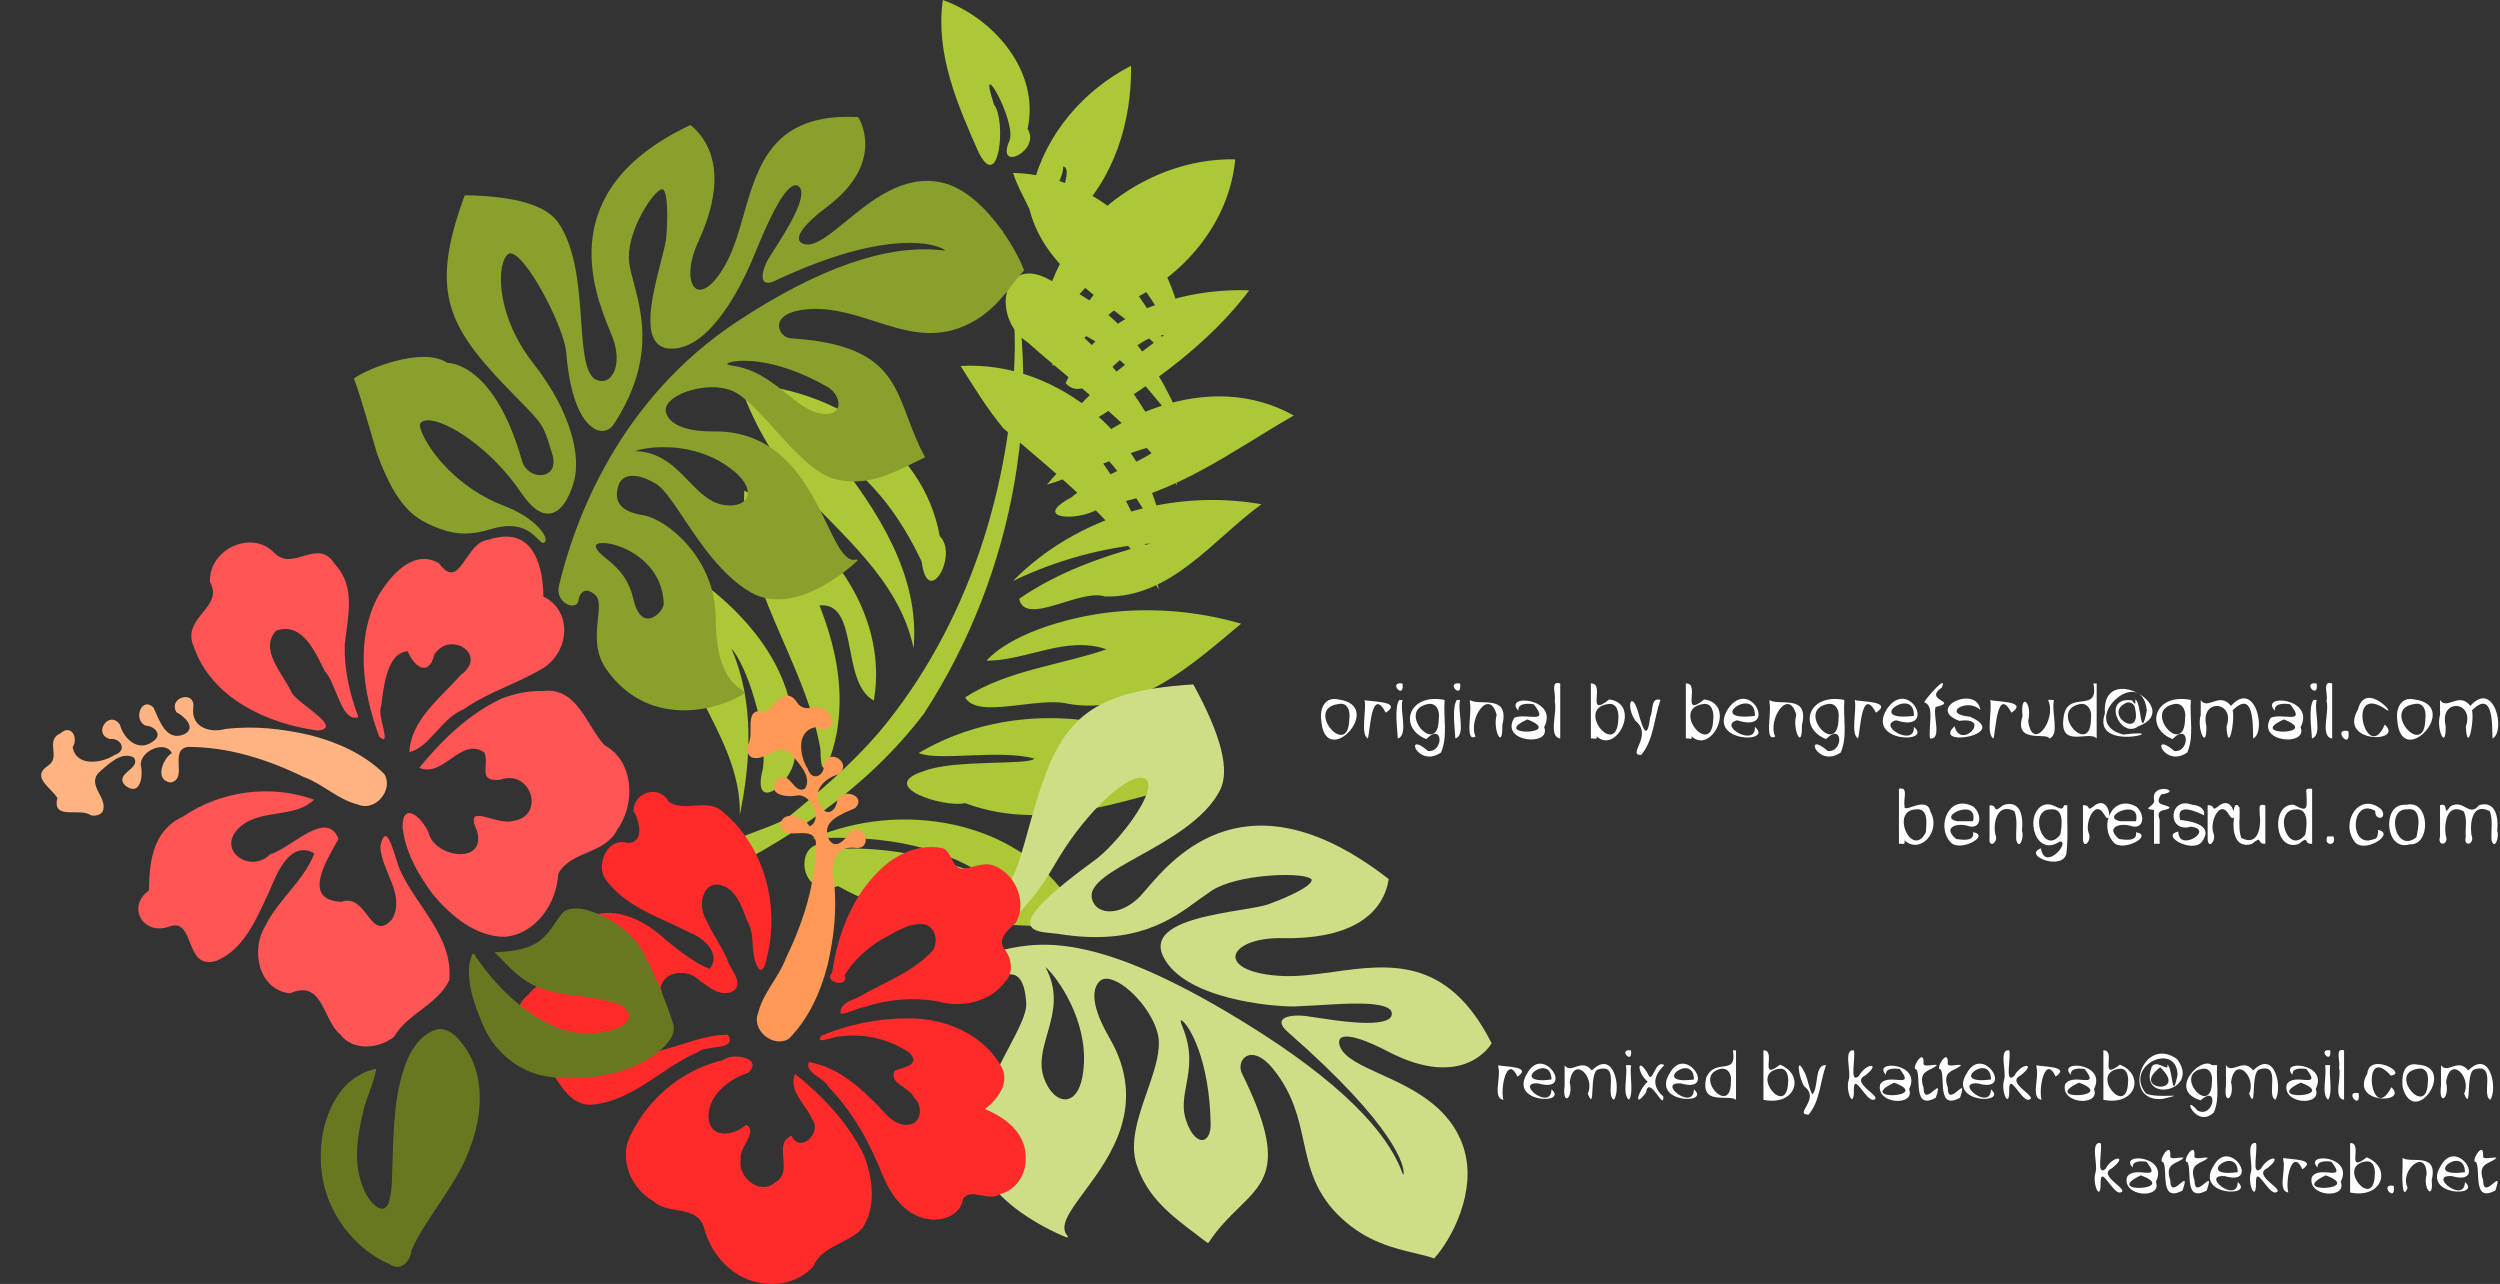 <?xml version="1.0"?><svg width="910.737" height="467.729" xmlns="http://www.w3.org/2000/svg">
 <rect width="100%" height="100%" fill="#333333" stroke="none"/>
 <title>flores</title>

 <g>
  <title>Layer 1</title>
  <g transform="matrix(1.402 0 0 1.402 -1635.77 -228.737)" id="g8092">
   <path fill="#ffffff" id="text4280" d="m1514.445,344.884c12.655,1.64 -3.58,18.974 -4.42,5.154c-0.326,-2.782 0.957,-5.903 4.42,-5.154zm0,1.215c-8.843,1.232 2.686,14.53 2.891,3.938c0.317,-1.941 -0.314,-4.548 -2.891,-3.938zm6.861,-1.068c1.101,0.52 10.167,0.162 5.53,3.31c-3.802,-7.049 -4.047,4.741 -4.677,6.704c-2.005,-1.161 -0.272,-7.325 -0.854,-10.014m9.867,-4.284c0.598,4.52 -4.002,-0.577 0,0zm0,4.284c-0.778,2.969 1.586,9.078 -1.224,10.014c-0.124,-2.619 -0.944,-8.024 0.37,-10.014l0.612,0l0.242,0zm10.936,0c-0.376,4.531 0.893,9.463 -0.943,13.659c-6.139,4.182 -9.823,-5.983 -3.352,-0.398c4.086,0.427 4.005,-7.586 -0.471,-3.101c-7.363,-2.898 -4.727,-12.078 4.766,-10.161m-4.368,1.068c-8.451,1.647 2.778,14.276 2.859,3.687c0.303,-1.837 -0.579,-4.145 -2.859,-3.687zm8.39,-5.353c0.598,4.52 -4.002,-0.577 0,0zm0,4.284c-0.778,2.969 1.585,9.078 -1.225,10.014c-0.124,-2.618 -0.944,-8.024 0.37,-10.014l0.612,0l0.242,0zm2.556,0c2.247,1.706 10.471,-1.786 8.411,6.56c0.183,6.79 -2.559,1.132 -1.466,-2.669c-1.913,-7.238 -7.539,1.171 -5.478,5.611c-2.879,1.583 -0.877,-6.246 -1.467,-8.673l0,-0.612l0,-0.217m12.591,2.807c-4.151,-4.508 10.649,-3.409 6.693,4.271c2.035,5.076 -11.74,3.983 -7.731,-2.469c3.264,-1.29 9.24,1.896 5.041,-3.486c-1.38,-0.224 -4.233,-0.41 -4.004,1.684m2.357,2.252c-10.112,4.466 10.127,3.989 0,0zm8.516,-9.344c0,4.766 0,9.532 0,14.298c-3.256,-0.498 -0.611,-6.898 -1.466,-9.797c0.516,-1.44 -1.299,-5.403 1.466,-4.501zm7.961,14.298c0,-4.766 0,-9.532 0,-14.298c3.95,-0.18 -1.552,9.198 4.786,4.138c8.469,1.235 1.788,14.509 -3.358,9.536c0.565,1.172 -0.956,0.43 -1.429,0.625m4.41,-8.945c-8.491,1.28 2.312,14.238 2.713,4.001c0.211,-1.758 -0.274,-4.458 -2.713,-4.001zm13.68,-1.068c-1.712,4.727 -1.732,10.485 -5.049,14.298c-3.763,0.035 3.25,-5.062 -1.468,-8.89c-2.665,-3.956 -0.922,-8.188 0.802,-1.935c1.174,4.316 2.31,7.136 3.023,0.989c0.873,-1.501 0.053,-5.312 2.692,-4.462m6.589,10.014c0,-4.766 0,-9.532 0,-14.298c3.95,-0.181 -1.552,9.198 4.787,4.138c8.469,1.235 1.788,14.509 -3.358,9.536c0.565,1.172 -0.956,0.43 -1.43,0.625m4.41,-8.945c-8.491,1.28 2.312,14.238 2.713,4.001c0.211,-1.758 -0.274,-4.458 -2.713,-4.001zm13.533,5.918c5.059,4.351 -12.445,4.107 -7.042,-4.588c5.753,-8.63 13.404,6.437 2.416,2.881c-5.172,1.349 4.957,7.131 4.625,1.707m0,-2.849c0.267,-8.032 -13.301,1.618 0,0m3.802,-4.138c2.247,1.706 10.47,-1.786 8.411,6.56c0.183,6.79 -2.559,1.132 -1.466,-2.669c-1.913,-7.238 -7.539,1.171 -5.478,5.611c-2.879,1.583 -0.877,-6.246 -1.466,-8.673l0,-0.612l0,-0.217m19.441,0c-0.376,4.531 0.893,9.463 -0.943,13.659c-6.139,4.182 -9.823,-5.983 -3.352,-0.398c4.086,0.427 4.005,-7.586 -0.471,-3.101c-7.362,-2.899 -4.727,-12.078 4.766,-10.161m-4.368,1.068c-8.451,1.647 2.778,14.276 2.86,3.687c0.303,-1.837 -0.58,-4.145 -2.86,-3.687zm7.07,-1.068c1.101,0.52 10.167,0.162 5.53,3.31c-3.8,-7.049 -4.047,4.741 -4.676,6.704c-2.006,-1.161 -0.272,-7.325 -0.854,-10.014m15.366,6.987c5.059,4.351 -12.445,4.107 -7.042,-4.588c5.753,-8.63 13.404,6.437 2.416,2.881c-5.172,1.35 4.957,7.13 4.625,1.707m0,-2.849c0.267,-8.032 -13.301,1.618 0,0m4.19,5.876c-0.489,-3.158 1.296,-8.589 -1.529,-9.411c0.588,-1.17 6.24,-7.612 4.578,-3.818c-4.955,3.466 4.716,3.569 -1.582,5.043c-0.804,2.182 1.723,8.519 -1.466,8.187zm13.073,-7.395c-3.317,-3.346 -10.421,1.003 -2.705,1.736c10.982,4.671 -10.099,8.105 -3.989,2.475c1.603,6.373 10,-2.633 1.242,-1.398c-8.91,-3.334 4.569,-9.493 5.452,-2.812m2.566,-2.619c1.101,0.52 10.167,0.162 5.531,3.31c-3.802,-7.049 -4.047,4.741 -4.677,6.704c-2.005,-1.161 -0.272,-7.325 -0.854,-10.014m16.571,0c-0.778,2.969 1.585,9.078 -1.225,10.014c-0.374,-1.704 -9.32,1.528 -6.945,-5.801c-0.668,-6.476 2.617,-3.59 1.466,1.298c1.178,8.174 7.451,-0.481 5.237,-5.282c-0.167,-0.609 1.165,-0.045 1.467,-0.229m11.093,-4.284c0,4.766 0,9.532 0,14.298c-1.889,-2.217 -9.595,2.673 -8.642,-5.154c0.753,-8.036 9.429,-0.868 7.787,-9.145l0.612,0l0.242,0m-4.41,5.353c-8.36,1.837 2.996,14.205 2.933,3.645c0.303,-1.842 -0.729,-4.058 -2.933,-3.645zm14.455,-1.205c1.635,0.691 1.286,11.489 2.996,2.839c-1.428,-12.582 -18.493,3.137 -6.098,6.284c14.463,-1.771 -8.495,5.096 -4.806,-5.498c-0.972,-14.03 20.803,-1.155 8.689,3.357c-4.732,3.518 -9.66,-7.862 -1.613,-6.735c1.081,1.79 0.795,0.351 0.832,-0.246m-2.032,0.754c-7.001,2.747 4.118,10.295 1.895,1.279c-0.179,-0.846 -1.08,-1.344 -1.895,-1.279zm16.466,-0.618c-0.376,4.531 0.893,9.463 -0.943,13.659c-6.139,4.182 -9.823,-5.983 -3.352,-0.398c4.086,0.427 4.005,-7.586 -0.471,-3.101c-7.362,-2.899 -4.727,-12.078 4.766,-10.161m-4.368,1.068c-8.451,1.647 2.778,14.276 2.86,3.687c0.303,-1.837 -0.579,-4.145 -2.86,-3.687zm6.924,-1.068c1.813,2.788 4.901,-2.282 7.867,1.54c6.239,-6.964 9.311,6.707 5.762,8.474c-0.123,-3.163 0.334,-12.95 -5.314,-7.338c0.614,3.118 -1.189,11.513 -1.621,4.276c2.413,-6.842 -6.997,-7.464 -5.227,-0.177c0.13,6.694 -2.556,0.646 -1.466,-2.885c0,-1.297 0,-2.594 0,-3.891m19.253,2.807c-4.151,-4.508 10.649,-3.409 6.693,4.271c2.035,5.076 -11.74,3.982 -7.73,-2.469c3.264,-1.29 9.24,1.896 5.041,-3.485c-1.379,-0.224 -4.235,-0.41 -4.004,1.684m2.357,2.252c-10.113,4.466 10.127,3.989 0,0zm8.516,-9.344c0.598,4.52 -4.002,-0.577 0,0zm0,4.284c-0.778,2.969 1.585,9.078 -1.225,10.014c-0.124,-2.619 -0.944,-8.024 0.37,-10.014l0.612,0l0.242,0zm4.022,-4.284c0,4.766 0,9.532 0,14.298c-3.256,-0.498 -0.611,-6.898 -1.466,-9.797c0.516,-1.44 -1.299,-5.403 1.466,-4.501zm4.211,12.371c0.792,5.431 -4.476,-0.909 0,0zm9.459,-1.686c5.209,4.728 -12.204,5.024 -6.956,-3.941c2.047,-8.109 11.231,3.148 6.644,-0.422c-9.94,-6.039 -4.225,14.961 0.312,4.363m7.647,-6.547c12.655,1.64 -3.58,18.974 -4.42,5.154c-0.326,-2.782 0.957,-5.903 4.42,-5.154zm0,1.215c-8.843,1.232 2.686,14.53 2.891,3.938c0.317,-1.941 -0.314,-4.548 -2.891,-3.938zm6.714,-1.068c1.813,2.788 4.901,-2.282 7.867,1.54c6.239,-6.964 9.311,6.707 5.762,8.474c-0.123,-3.163 0.334,-12.95 -5.314,-7.338c0.614,3.118 -1.189,11.513 -1.621,4.276c2.413,-6.842 -6.997,-7.464 -5.227,-0.177c0.13,6.694 -2.557,0.646 -1.467,-2.885c0,-1.297 0,-2.594 0,-3.891"/>
   <path fill="#ffffff" id="text4288" d="m1660.158,382.406c0,-4.766 0,-9.532 0,-14.298c2.608,-0.658 1.047,2.853 1.467,4.385c-0.545,2.467 5.779,-2.954 6.724,1.581c2.866,5.187 -2.711,11.186 -6.78,7.409c0.367,1.389 -0.448,0.81 -1.412,0.923m4.41,-8.945c-6.822,0.257 -1.016,13.005 2.582,5.96c0.14,-2.091 0.804,-6.393 -2.582,-5.96zm14.85,5.918c4.741,0.892 -3.57,5.334 -5.847,2.608c-3.854,-4.172 -0.363,-12.676 5.937,-9.241c2.439,2.128 2.042,6.307 -1.724,4.925c-2.866,-0.697 -6.303,0.584 -2.721,3.504c1.483,0.167 4.788,0.765 4.355,-1.796m0,-2.849c1.419,-6.285 -9.704,-1.103 -4.121,0c1.374,0 2.748,0 4.122,0m4.29,-4.138c2.496,-0.061 0.445,2.513 3.539,-0.05c4.774,-1.54 5.241,3.376 4.872,6.681c0.656,1.656 -0.697,5.208 -1.466,2.444c-0.192,-2.509 0.46,-5.209 -0.492,-7.555c-4.3,-2.236 -5.577,2.695 -4.986,5.917c1.079,2.244 -1.854,3.985 -1.466,1.012c0,-2.816 0,-5.632 0,-8.448m20.202,0c-0.121,4.163 0.264,8.371 -0.236,12.502c-1.019,4.713 -11.511,0.464 -6.625,-1.304c0.976,6.098 7.745,-1.681 4.947,-1.821c-6.252,4.35 -9.336,-6.427 -4.677,-9.246c3.004,-1.558 5.058,2.371 5.752,-0.131c0.28,0 0.56,0 0.84,0m-4.368,1.068c-5.909,0.022 -1.937,12.323 2.547,6.553c0.413,-2.246 1.15,-6.986 -2.547,-6.553zm8.429,-1.068c2.404,-0.168 0.509,2.136 3.291,-0.142c4.033,-2.33 4.318,6.02 2.302,2.666c-2.333,-4.358 -5.127,1.718 -4.127,4.619c0.961,1.93 -1.354,4.554 -1.466,1.617c0,-2.92 0,-5.841 0,-8.761m13.78,6.987c4.742,0.892 -3.569,5.334 -5.846,2.608c-3.854,-4.172 -0.363,-12.676 5.937,-9.241c2.439,2.128 2.042,6.307 -1.724,4.925c-2.865,-0.697 -6.303,0.584 -2.721,3.504c1.483,0.167 4.788,0.765 4.355,-1.796m0,-2.849c1.419,-6.285 -9.704,-1.103 -4.121,0c1.374,0 2.748,0 4.122,0m4.678,5.876c0,-2.933 0,-5.866 0,-8.799c-3.646,-0.328 0.599,-0.934 0,-2.703c-0.707,-4.682 7.932,-2.163 1.862,-1.33c-2.11,3.207 1.443,2.377 2.223,3.444c-0.869,1.035 -3.763,0.046 -2.619,3.094c0,2.098 0,4.196 0,6.293c-0.489,0 -0.978,0 -1.466,0zm13.014,-7.395c-1.544,-0.763 -7.469,-3.63 -6.219,1.173c3.076,0.388 8.933,1.392 5.612,5.74c-2.362,2.994 -10.996,-1.652 -6.086,-2.703c0,5.548 9.678,-0.547 3.213,-1.266c-6.354,1.756 -5.663,-8.118 0.434,-5.673c1.509,0.035 3.347,0.888 3.047,2.728m0.927,-2.619c2.404,-0.168 0.509,2.136 3.291,-0.142c4.033,-2.33 4.319,6.02 2.301,2.666c-2.332,-4.358 -5.127,1.718 -4.127,4.619c0.961,1.93 -1.354,4.554 -1.466,1.617c0,-2.92 0,-5.841 0,-8.761m14.985,0c0,3.338 0,6.676 0,10.014c-2.515,0.113 -0.412,-2.474 -3.518,0.054c-4.386,1.271 -5.057,-3.423 -4.652,-6.538c-0.357,-1.488 0.097,-5.172 1.466,-2.904c0.172,2.612 -0.415,5.377 0.45,7.858c4.511,2.339 5.225,-2.996 4.787,-6.189c0.114,-1.377 -0.615,-2.857 1.466,-2.295m12.163,-4.284c0,4.766 0,9.532 0,14.298c-2.497,0.136 -0.476,-2.452 -3.504,0.056c-6.435,2.183 -7.279,-10.587 -1.252,-10.216c4.059,2.343 3.302,0.467 3.289,-2.992c-0.325,-1.406 0.39,-1.166 1.466,-1.146m-4.41,5.353c-5.823,0.294 -1.888,12.2 2.627,6.578c0.445,-2.282 1.07,-6.967 -2.627,-6.578zm9.948,7.018c1.047,2.55 -2.626,2.627 -1.613,0.048c0.433,-0.104 1.1,-0.021 1.613,-0.048zm11.593,-1.686c4.901,0.983 -4.133,6.658 -6.305,2.744c-3.408,-4.953 1.485,-12.758 7.104,-8.133c1.866,2.529 -1.637,3.267 -1.542,0.445c-6.328,-3.661 -6.967,9.935 -0.464,7.38c1.255,-0.067 1.164,-1.569 1.207,-2.435m7.544,-6.547c5.946,-1.311 6.294,10.721 0.663,10.292c-6.173,1.945 -7.19,-9.64 -1.925,-10.232l0.601,-0.045l0.661,-0.015l0,0zm0,1.215c-5.586,-0.276 -3.067,11.615 2.42,7.249c0.534,-2.24 1.63,-7.985 -2.42,-7.249zm8.558,-1.068c2.514,-0.966 0.493,3.331 2.708,0.275c3.452,-2.024 4.882,3.012 7.451,-0.316c4.44,-1.298 5.092,3.498 4.695,6.64c0.648,1.655 -0.688,5.248 -1.467,2.475c-0.176,-2.504 0.428,-5.173 -0.471,-7.535c-4.509,-2.37 -5.187,2.944 -4.755,6.127c1.042,2.548 -2.196,3.383 -1.467,0.468c-0.209,-2.181 0.511,-4.619 -0.574,-6.582c-4.292,-2.246 -5.11,3.162 -4.653,6.218c1.053,2.566 -2.243,3.179 -1.466,0.364c0,-2.712 0,-5.423 0,-8.135"/>
  </g>
  <g id="g8074">
   <path fill="#abc837" d="m443.572,282.738c-29.823,7.019 -61.366,21.386 -91.971,9.835c-7.429,1.812 -32.623,-6.02 -15.159,-11.633c11.304,-4.45 38.36,-2.027 40.361,-4.602c-12.746,-3.471 -34.998,1.087 -42.13,-2.021c33.43,-19.802 78.848,-16.061 108.9,8.421zm8.566,-55.535c-17.744,14.751 -38.085,33.747 -63.166,29.152c-10.923,-2.672 -32.926,5.813 -37.39,-2.319c15.56,-9.928 34.376,-11.635 51.522,-17.485c-14.665,-5.163 -29.161,4.186 -43.762,4.134c9.758,-10.61 33.133,-17.043 50.316,-18.103c14.284,-0.957 28.732,0.636 42.48,4.622m7.398,-43.505c-17.673,12.821 -32.895,34.171 -56.952,33.598c-9.175,-3.02 -29.086,11.121 -31.317,0.846c14.375,-9.937 31.108,-15.718 47.875,-20.162c-17.382,1.378 -34.464,6.123 -50.16,13.695c23.138,-23.484 58.28,-33.721 90.554,-27.977m-94.22,-99.108c16.767,58.833 4.381,124.316 -28.64,175.234c-20.772,27.473 -50.201,46.99 -80.992,61.623c1.263,-15.861 19.786,-17.025 30.84,-23.289c11.761,-9.505 23.499,-19.591 33.518,-31.171c32.628,-38.86 48.752,-90.102 49.653,-140.428c-0.051,-14.409 -1.666,-28.826 -4.995,-42.85l0.358,0.149l0.259,0.732zm31.707,253.928c-30.793,-2.644 -63.901,0.258 -91.722,-15.737c-16.189,5.763 -16.495,-22.426 -0.078,-13.521c18.544,-1.025 36.975,3.382 54.143,10.117c-18.443,-12.608 -41.667,-15.074 -63.444,-13.93c31.549,-13.868 74.447,-7.205 94.035,23.116c2.472,3.234 4.802,6.574 7.066,9.956l0,0zm-127.534,-198.62c32.294,0.729 66.902,21.873 72.846,55.392c7.011,6.787 -4.408,26.803 -6.59,9.262c-7.253,-15.367 -17.538,-29.946 -32.144,-39.089c15.739,20.133 31.64,43.863 29.208,70.656c-5.287,-25.157 -26.683,-41.388 -42.89,-59.517c-8.746,-11.008 -15.881,-23.374 -20.429,-36.704m1.645,38.858c28.643,12.994 52.818,43.684 47.211,76.466c-12.295,-6.702 -5.154,-36.099 -19.822,-34.671c5.402,13.686 8.758,28.393 6.761,43.23c-0.618,7.132 -6.344,25.654 -6.381,9.388c-5.496,-32.589 -29.579,-60.312 -27.769,-94.413m-25.695,26.411c23.131,14.059 45.906,37.642 43.517,66.758c4.395,10.012 -16.068,27.361 -11.052,8.203c2.02,-14.278 -6.161,-38.366 -11.436,-43.76c8.294,19.023 7.131,40.586 3.048,60.485c0.752,-30.966 -30.182,-54.103 -24.599,-85.756l0.208,-2.969l0.317,-2.96m225.88,-53.81c-22.289,12.808 -43.803,29.294 -69.977,32.893c-5.734,5.939 -27.179,5.48 -10.96,-3.119c7.86,-7.091 32.903,-15.35 31.613,-19.086c-14.029,3.381 -26.843,10.31 -40.604,14.51c20.764,-25.226 59,-42.454 89.929,-25.197zm-16.236,-45.59c-19.077,25.213 -46.887,41.4 -73.451,57.542c9.831,-17.583 26.739,-29.336 42.421,-41.262c-13.451,-0.279 -26.909,27.373 -35.875,17.516c11.392,-24.923 41.321,-34.685 66.905,-33.796zm-5.099,-47.73c-2.174,23.322 -19.15,43.172 -40.185,52.354c-9.404,5.152 -21.406,21.43 -26.581,22.856c6.325,-17.595 19.76,-31.106 31.427,-45.242c-14.482,6.37 -20.503,23.377 -35.106,29.569c3.733,-33.971 36.899,-60.237 70.444,-59.537zm-37.951,-34.087c0.317,20.286 -6.216,41.614 -21.437,55.652c-0.226,10.057 -16.169,14.877 -8.176,1.066c2.471,-5.551 8.944,-19.425 4.856,-20.025c0.394,7.389 -14.406,23.876 -10.918,7.026c4.62,-18.942 18.501,-34.885 35.675,-43.719zm-68.581,-23.949c18.719,6.648 35.469,26.145 30.883,46.966c5.06,7.814 -11.966,16.28 -6.518,4.067c2.407,-7.374 -12.298,-32.624 -5.696,-12.945c4.53,5.97 1.897,32.435 -5.601,17.46c-7.742,-17.39 -15.808,-36.055 -13.068,-55.549zm6.48,133.31c36.099,-2.109 70.714,27.86 73.914,63.856c-7.298,-11.198 -19.108,-32.364 -26.901,-34.733c12.581,15.106 20.568,33.561 25.28,52.527c-13.839,-23.98 -36.161,-41.088 -56.682,-58.909c-5.891,-7.085 -10.704,-14.967 -15.61,-22.741zm82.281,25.52c-11.687,-14.114 -22.653,-30.207 -39.849,-38.077c17.123,14.787 30.543,34.277 36.559,56.208c-14.471,-20.99 -35.836,-35.508 -54.553,-52.259c-13.344,-8.467 -9.65,-32.986 8.424,-22.539c24.657,9.167 41.147,32.584 49.419,56.667zm-63.138,-95.845c32.319,0.725 61.289,29.629 61.739,62.017c-6.87,-6.235 -16.237,-27.655 -21.48,-25.124c4.151,6.522 18.43,24.212 12.551,26.436c-16.299,-15.8 -40.798,-26.202 -46.858,-50.069c-1.999,-4.412 -4.545,-8.599 -5.953,-13.261z" id="path3416-4"/>
   <g fill="#cdde87" id="g4206" transform="matrix(-1.25 0 0 -1.25 1297.34 1418.67)">
    <g fill="#cdde87" id="g4208">
     <g fill="#cdde87" id="g4214">
      <g fill="#cdde87" id="g4216">
       <path fill="#cdde87" d="m727.224,814.556c-2.292,0.166 -4.032,2.506 -4.773,6.421c-0.352,1.855 -0.509,3.689 -0.509,5.484c0,13.666 9.13,25.067 11.253,26.644c-0.003,-0.006 -0.015,-0.035 -0.015,-0.035c-1.785,-3.313 -2.416,-6.374 -2.416,-9.28c0,-3.581 0.959,-6.924 1.9,-10.207c0.849,-2.959 1.666,-5.807 1.666,-8.63c0,-1.364 -0.191,-2.722 -0.661,-4.085c-1.361,-3.955 -3.95,-6.492 -6.445,-6.312m-39.954,-11.851c-1.372,0.234 -2.266,2.077 -2.225,4.585l0,0.001c0.308,18.839 6.206,28.712 8.319,30.177c0.257,0.178 0.356,0.155 0.357,0.155c0.05,-0.048 0.14,-0.495 -0.402,-1.782c-3.02,-7.183 -2.037,-12.462 -1.17,-17.12c0.645,-3.462 1.254,-6.733 0.077,-10.263c-1.531,-4.609 -3.627,-5.979 -4.956,-5.753m2.745,132.632c-8.104,-14.861 -10.626,-24.894 -7.711,-30.674c4.277,-8.464 14.975,-14.418 23.57,-19.202c7.825,-4.356 14.583,-8.117 13.825,-12.169c-0.346,-1.847 -1.532,-3.158 -3.34,-3.692c-3.252,-0.96 -7.53,0.716 -10.896,4.268l-1.763,2.006c-8.101,9.469 -29.619,34.622 -70.437,2.956c-0.073,-0.056 -0.109,-0.148 -0.094,-0.239c1.929,-11.382 12.918,-17.442 30.945,-17.065c8.431,0.173 13.589,-2.585 13.705,-5.351c0.093,-2.219 -3.249,-5.029 -12.975,-5.645c-4.882,-0.309 -10.002,0.396 -15.422,1.143c-16.411,2.26 -33.381,4.597 -46.2,-20.654c-0.038,-0.073 -0.036,-0.161 0.004,-0.234c0.077,-0.139 7.951,-13.808 30.019,-2.358c10.053,5.217 13.019,4.716 13.892,3.954c0.752,-0.657 0.428,-1.858 0.254,-2.344c-1.187,-3.309 -6.092,-5.536 -11.772,-8.114c-8.974,-4.074 -20.144,-9.144 -24.199,-21.188c-4.364,-12.967 3.78,-27.453 8.408,-32.445c0.069,-0.075 0.176,-0.1 0.271,-0.064c1.513,0.571 3.34,1.001 5.456,1.499c5.874,1.382 13.919,3.275 21.292,10.115c7.784,7.219 9.404,14.633 11.119,22.482c1.476,6.756 3.002,13.742 8.724,20.898c4.405,5.502 7.326,4.287 8.117,3.784c1.514,-0.964 1.991,-3.154 1.086,-4.985c-12.699,-25.723 -7.253,-31.049 0.991,-39.11c2.781,-2.719 5.933,-5.802 8.756,-10.114c0.039,-0.057 0.1,-0.096 0.168,-0.108c0.068,-0.012 0.143,0.006 0.195,0.048l3.236,2.466c7.354,5.553 14.301,10.798 17.403,20.367c2.084,6.426 -0.529,13.94 -3.056,21.204c-1.816,5.218 -3.53,10.146 -3.455,14.427c0.117,6.58 7.28,15.495 12.844,17.908c1.314,0.569 3.133,1.02 4.338,-0.068c1.677,-1.513 3.549,-5.673 -2.76,-16.541c-11.375,-19.599 -0.175,-34.736 7.236,-44.754c4.386,-5.926 7.554,-10.209 4.939,-13.04c-0.079,-0.085 -0.088,-0.213 -0.024,-0.309c0.065,-0.096 0.187,-0.135 0.296,-0.094c0.262,0.099 26.181,10.069 26.325,27.067c0.085,10.11 -5.188,20.132 -9.426,28.184c-2.854,5.424 -5.319,10.108 -5.116,13.05c0.293,4.32 1.217,6.901 2.824,7.891c1.839,1.133 4.416,0.049 6.908,-1.001c1.651,-0.694 3.211,-1.351 4.606,-1.425c1.465,-0.08 2.645,1.195 2.872,3.101c0.265,2.236 -0.894,4.908 -4.066,5.491c0,0.001 -4.297,0.958 -4.297,0.958c-11.282,2.728 -26.734,6.464 -67.729,-17.843c-28.139,-16.685 -45.142,-32.216 -50.537,-46.161c-0.193,-0.5 -0.372,-0.954 -0.475,-1.057c-0.002,0.039 -0.052,0.122 -0.087,0.3c-0.001,0.009 -0.015,0.093 -0.015,0.259c0,1.765 1.478,12.794 33.787,41.067c1.21,1.058 1.819,1.975 1.819,2.735c0,0.184 -0.036,0.359 -0.107,0.524c-0.63,1.462 -3.97,1.682 -6.639,1.426l-3.152,-0.455c-5.94,-0.927 -18.301,-2.858 -21.511,-0.338c-0.452,0.354 -0.692,0.773 -0.736,1.281c-0.043,0.511 0.117,0.944 0.489,1.323c2.455,2.501 13.188,1.801 21.024,1.29l6.884,-0.353c6.551,-0.082 32.244,2.162 38.262,14.625c0.9,1.864 0.957,3.578 0.17,5.094c-2.642,5.092 -14.334,7.024 -22.871,8.435c-3.722,0.615 -6.936,1.146 -8.376,1.782c-4.962,1.782 -12.296,5.094 -12.229,6.938c0.007,0.205 0.264,0.384 0.477,0.498c3.491,1.855 21.129,1.095 28.463,-3.48c0,-0.001 4.176,-2.925 4.176,-2.925c7.713,-5.67 18.276,-13.436 40.638,-9.83l2.032,0.227c2.649,0.242 5.653,0.516 6.176,2.416c0.514,1.866 -0.863,5.844 -18.676,18.791c-5.817,4.23 -15.772,16.644 -15.703,21.891c0.012,0.866 0.288,1.472 0.844,1.854c0.573,0.393 1.378,0.475 2.392,0.243c5.311,-1.214 16.053,-11.255 24.147,-25.361c9.411,-16.402 21.241,-24.133 28.792,-24.519c0.983,-0.051 1.548,0.153 1.727,0.622c0.559,1.463 -3.448,4.846 -8.745,9.117l-3.078,2.544c-6.412,5.742 -8.064,11.729 -11.063,22.599l-0.201,0.725c-8.035,29.065 -13.869,39.426 -47.749,41.566c-0.096,0.006 -0.188,-0.044 -0.235,-0.13" id="path4224"/>
      </g>
     </g>
    </g>
   </g>
   <g fill="#89a02c" id="g3876" transform="matrix(1.25 0 0 -1.25 358.329 1146.1)">
    <g fill="#89a02c" id="g3878">
     <g fill="#89a02c" id="g3884">
      <g fill="#89a02c" id="g3886">
       <path fill="#89a02c" d="m-57.348,802.075c-4.313,3.455 -9.203,7.371 -16.02,8.255c-1.254,0.163 -1.367,0.454 -1.368,0.457l0,0.003c0,0.014 0.02,0.071 0.133,0.157c1.49,1.15 12.975,2.408 28.988,-6.769c2.469,-1.416 3.872,-4.152 3.127,-6.098c-0.629,-1.643 -2.63,-2.235 -5.489,-1.625c-3.213,0.688 -6.205,3.084 -9.371,5.62m-38.833,-15.623c4.255,0.353 15.102,0.349 23.908,-7.298c2.992,-2.6 4.194,-5.339 3.215,-7.329c-0.941,-1.91 -3.749,-2.699 -7.158,-2.01c-3.83,0.773 -6.679,3.713 -9.696,6.825c-4.083,4.212 -8.308,8.563 -15.608,8.765c0.672,0.304 2.45,0.807 5.339,1.047m-13.827,-32.33c-1.584,1.296 -2.835,2.321 -3.008,3.569c-0.033,0.228 0.048,0.404 0.255,0.553c1.108,0.803 4.918,0.381 8.824,-1.528c3.108,-1.519 10.375,-6.094 10.709,-15.741c0.046,-1.383 -2.026,-4.043 -4.231,-4.326c-2.095,-0.268 -3.723,1.696 -4.585,5.532c-1.491,6.642 -5.232,9.705 -7.964,11.941m-46.378,57.008l-0.006,0l0.006,0zm86.418,43.032c-1.384,-4.844 -2.692,-9.421 -4.715,-13.32c-3.842,-7.401 -7.207,-9.043 -8.919,-8.201c-2.346,1.154 -2.81,6.843 0.53,14.023c6.867,14.773 6.072,26.738 -2.239,33.689c-0.075,0.063 -0.179,0.076 -0.267,0.034c-40.021,-18.924 -27.924,-48.63 -23.369,-59.813l0.947,-2.406c1.904,-5.356 0.964,-9.527 -0.812,-11.286c-1.053,-1.041 -2.386,-1.306 -3.857,-0.766c-3.49,1.283 -4.009,8.664 -4.608,17.21c-0.658,9.379 -1.479,21.051 -6.627,28.585c-3.515,5.143 -12.392,7.784 -27.14,8.072c-0.106,0.002 -0.203,-0.064 -0.239,-0.164c-10.655,-29.095 -4.571,-38.814 15.532,-59.171c7.379,-7.47 7.461,-7.737 9.571,-14.572l0.44,-1.418c0.681,-2.188 0.479,-4.007 -0.567,-5.122c-0.932,-0.992 -2.502,-1.366 -4.1,-0.976c-2.01,0.49 -3.551,1.989 -4.123,4.01c-7.896,27.899 -20.637,28.56 -21.795,28.561c-7.157,4.88 -23.652,-1.86 -27.056,-4.474c-0.093,-0.073 -0.124,-0.201 -0.072,-0.308c1.122,-2.32 6.642,-21.541 6.697,-21.734c5.927,-16.151 11.328,-19.24 18.314,-21.842c4.873,-1.816 9.184,-1.843 14.883,-0.091c8.294,2.546 11.828,-1.033 13.727,-2.955c0.78,-0.79 1.344,-1.361 1.874,-0.909c0.19,0.162 0.393,0.481 0.288,1.084c-0.372,2.145 -4.445,6.655 -12.005,9.52c-13.747,5.217 -22.161,16.231 -24.235,21.947c-0.419,1.155 -0.439,1.796 -0.318,2.012c0.351,0.624 1.049,0.963 2.076,1.006c5.304,0.223 18.342,-7.772 27.523,-21.301c2.941,-4.331 5.77,-6.294 8.41,-5.833c4.32,0.755 6.385,7.578 6.915,9.651c1.763,6.895 -0.494,19.534 -12.114,34.33c-7.954,10.134 -10.198,21.599 -8.917,27.963c0.386,1.917 1.075,3.238 1.94,3.719c0.38,0.211 0.88,0.155 1.485,-0.169c5.037,-2.694 14.708,-21.739 15.256,-28.511c1.559,-19.323 7.627,-22.341 9.45,-22.806c1.715,-0.437 3.387,0.221 4.367,1.714c11.981,18.317 8.346,31.989 5.941,41.035c-0.639,2.404 -1.191,4.479 -1.406,6.331c-0.911,7.872 5.785,18.854 8.803,20.886c0.452,0.304 0.814,0.41 1.018,0.298c1.482,-0.813 1.434,-8.464 1.041,-13.409c-0.021,-1.51 -0.773,-4.427 -1.642,-7.804c-2.018,-7.838 -4.783,-18.573 -1.552,-23.074c0.914,-1.273 2.263,-1.984 4.009,-2.112c11.875,-0.872 21.355,19.186 23.978,25.355l0.996,2.385c2.718,6.551 7.776,18.745 11.398,19.786c0.481,0.138 0.908,0.067 1.308,-0.217c3.33,-2.37 -4.154,-13.948 -7.351,-18.892l-1.514,-2.407c-1.079,-1.917 -2.276,-5.205 -1.159,-6.405c0.578,-0.62 1.627,-0.576 3.121,0.128c33.746,15.911 47.264,10.198 48.694,9.494c0.625,-0.307 0.836,-0.518 0.92,-0.636c-0.241,-0.014 -0.734,0.036 -1.271,0.091c-15.857,1.667 -35.749,-5.29 -59.123,-20.675c-34.81,-22.913 -47.597,-58.119 -52.122,-77.065c-0.646,-2.687 0.804,-4.278 1.458,-4.837c1.032,-0.884 2.337,-1.226 3.245,-0.851c0.598,0.246 0.958,0.781 1.017,1.504c0.053,0.634 0.509,2.089 1.587,2.543c0.85,0.358 1.915,0.017 3.158,-1.013c1.497,-1.237 1.228,-3.822 0.889,-7.096c-0.448,-4.321 -1.005,-9.698 2.339,-14.503c4.602,-6.618 10.698,-10.574 18.12,-11.757c10.002,-1.594 19.259,2.44 22.175,4.643c0.064,0.048 0.104,0.12 0.104,0.199c-0.001,0.079 -0.035,0.15 -0.099,0.197l-0.706,0.517c-2.639,1.875 -7.552,5.367 -7.629,21.126c-0.081,17.077 -14.035,28.66 -21.181,29.824c-3.569,0.582 -5.823,1.681 -6.891,3.358c-0.823,1.293 -0.939,2.928 -0.356,4.999c0.394,1.402 1.191,2.345 2.367,2.802c2.095,0.813 5.37,0.039 8.766,-2.071c2.218,-1.377 4.87,-5.349 7.941,-9.949c4.972,-7.446 11.158,-16.713 19.467,-21.562c13.549,-7.91 30.938,8.909 31.112,9.08c0.081,0.079 0.099,0.203 0.043,0.301c-0.056,0.099 -0.171,0.148 -0.281,0.119c-3.174,-0.827 -5.413,3.819 -8.513,10.248c-5.238,10.866 -13.154,27.286 -32.854,27.094c-10.896,-0.107 -13.514,3.41 -14.105,5.516c-0.465,1.663 0.784,3.062 1.913,3.942c4.155,3.24 13.301,4.795 18.426,1.866c3.4,-1.943 7.28,-6.224 11.389,-10.757c5.912,-6.523 12.025,-13.269 17.912,-14.579c8.742,-1.947 15.447,1.351 22.544,4.84l3.121,1.515c0.06,0.03 0.108,0.084 0.13,0.15c0.02,0.065 0.014,0.136 -0.018,0.196c-2.145,3.926 -3.56,7.688 -4.928,11.326c-4.503,11.978 -8.06,21.439 -33.969,23.097c-1.868,0.12 -3.468,1.678 -3.568,3.474c-0.126,2.261 2.094,4.018 5.938,4.698c7.736,1.367 14.91,-0.932 21.847,-3.153c8.208,-2.63 15.961,-5.114 24.551,-2.055c8.125,2.893 12.566,8.679 15.808,12.902c1.166,1.519 2.173,2.831 3.174,3.813c0.071,0.069 0.094,0.173 0.06,0.265c-2.162,5.911 -11.905,22.941 -24.154,25.517c-11.057,2.323 -20.345,-5.297 -27.807,-11.421c-4.71,-3.864 -8.777,-7.201 -11.811,-6.629c-0.455,0.086 -1.539,0.39 -1.767,1.36c-0.311,1.329 0.859,4.072 8.197,9.599c17.111,12.887 9.431,25.48 9.095,26.009c-0.043,0.069 -0.117,0.112 -0.198,0.116c-24.737,1.278 -29.077,-13.909 -33.276,-28.597" id="path3894"/>
      </g>
     </g>
    </g>
   </g>
   <path fill="#ff5555" d="m123.878,376.775c-6.396,-5.367 -6.212,-20.184 -18.247,-14.902c-11.62,-1.339 -14.398,-15.965 -8.912,-24.642c4.693,-9.621 13.936,-16.288 17.824,-26.38c-9.149,-4.994 -13.784,7.712 -16.602,14.218c-4.448,9.374 -8.861,20.737 -19.128,24.948c-11.859,3.709 -7.56,-16.039 -17.162,-12.461c-9.686,3.379 -15.579,-7.279 -7.393,-13.2c0.17,-10.565 1.349,-21.829 12.465,-26.909c13.734,-9.376 32.028,-11.83 47.682,-6.132c-7.358,7.179 -20.234,2.945 -27.737,10.656c-7.696,8.136 4.777,16.425 11.758,9.221c7.483,-1.968 20.561,-16.731 24.885,-5.568c-3.756,6.963 -13.947,22.257 1.045,22.899c9.471,-3.374 10.522,15.494 18.531,6.277c4.961,-9.088 -3.966,-17.339 -4.331,-26.511c2.362,-10.832 5.442,5.206 7.356,9.026c5.984,13.102 19.301,24.098 17.751,39.774c-4.247,8.967 -15.14,12.055 -20.141,20.634c-5.577,4.395 -14.981,5.266 -19.643,-0.949zm-8.094,-110.632c-18.518,-2.497 -38.839,-11.841 -45.268,-30.745c-4.513,-10.497 11.229,-14.01 5.99,-23.387c-0.606,-11.696 14.925,-19.286 23.316,-10.715c7.01,7.369 15.882,-5.905 22.201,4.279c7.776,8.169 4.605,19.364 3.565,29.19c-0.278,9.052 1.803,18.028 4.985,26.455c-6.126,2.393 -8.114,-12.508 -12.238,-16.699c-3.412,-6.788 -8.178,-18.182 -17.745,-14.762c-6.43,6.921 2.779,15.992 5.777,22.762c2.461,4.091 18.947,12.609 9.418,13.621l0,0zm66.795,-11.599c-11.902,5.689 -21.627,15.021 -29.839,25.187c8.921,3.696 15.224,-11.521 23.733,-5.587c1.961,4.824 -2.806,10.901 5.887,9.867c11.127,-3.905 16.527,13.337 4.517,15.048c-6.272,1.809 -18.161,-7.345 -13.061,3.756c3.359,12.344 -15.473,9.676 -17.68,0.567c-1.998,-5.067 -9.334,-12.035 -9.51,-2.295c0.889,9.141 5.784,17.695 11.237,24.954c6.525,7.69 15.535,15.285 26.116,15.234c11.329,-1.065 18.831,-12.231 19.384,-22.927c4.483,-8.504 17.198,-7.078 21.565,-16.238c6.678,-9.184 6.09,-24.774 -4.699,-30.63c-6.812,-7.395 -9.901,-21.412 -22.727,-19.731c-5.105,-0.168 -10.17,1.001 -14.923,2.795zm-4.772,-57.902c-8.585,1.046 -10.142,19.214 -17.926,8.518c-9.297,-5.365 -17.647,4.512 -21.964,11.731c-8.615,15.887 -5.83,35.262 0.239,51.477c4.935,4.339 -1.032,-8.186 0.68,-10.858c0.843,-6.578 1.863,-19.643 9.703,-20.278c2.096,5.466 7.636,9.736 9.654,1.282c5.533,-9.038 19.943,-0.103 9.633,7.401c-7.265,8.236 -18.161,16.39 -18.686,28.03c6.906,-1.196 11.854,-12.544 19.764,-15.548c8.969,-6.345 19.736,-9.391 29.023,-15.045c9.744,-6.264 10.563,-20.991 0.024,-26.006c-0.078,-10.108 -3.079,-24.121 -16.619,-21.572l-1.793,0.339l-1.733,0.53l0,0z" id="path7488"/>
   <path fill="#ffb380" id="path7490" d="m33.088,297.016c-3.717,-2.96 -14.254,2.03 -12.175,-6.266c-2.135,-3.793 -9.836,-7.593 -3.397,-11.839c4.827,-3.111 -1.304,-9.181 4.52,-11.786c3.992,-3.497 6.582,1.763 4.431,5.059c1.297,7.266 10.616,5.888 15.278,2.849c4.701,-1.52 2.442,-6.287 -1.715,-5.807c-6.4,-1.806 -0.358,-10.814 3.633,-5.287c1.46,5.341 6.772,10.183 12.069,6.136c3.696,-2.416 0.571,-5.577 -2.677,-5.742c-4.737,-2.049 -1.504,-10.816 2.848,-6.594c2.142,4.58 4.589,12.664 11.296,9.712c4.567,-2.503 -0.286,-6.603 -2.919,-7.985c-3.219,-5.494 7.153,-8.396 6.12,-1.472c-0.757,7.027 6.104,9.115 11.736,7.572c10.294,-1.257 20.781,-0.082 30.847,2.248c9.881,2.533 19.69,6.876 26.989,14.131c3.532,5.664 -3.172,13.827 -9.434,11.177c-7.4,-1.773 -12.913,-7.56 -19.994,-10.117c-13.128,-6.392 -27.48,-10.956 -42.202,-10.91c-6.894,1.249 0.362,11.695 -6.202,12.977c-6.135,-0.909 -2.58,-9.072 0.468,-10.696c-2.369,-4.955 -11.774,-0.724 -11.295,4.41c0.879,3.974 -0.171,11.552 -5.688,7.399c-4.272,-4.504 5.912,-5.994 3.163,-10.174c-4.433,-2.616 -9.443,2.545 -12.682,5.307c-4.734,4.802 3.597,9.451 1.221,14.461c-1.008,1.272 -2.727,1.531 -4.239,1.237z"/>
   <path fill="#ff2a2a" id="path6656" d="m192.556,362.313c3.686,-5.841 12.468,-4.615 16.073,-10.544c-2.512,-6.452 -0.657,-15.862 6.688,-18.116c9.966,-3.566 20.311,2.23 27.445,8.937c4.922,3.895 9.852,7.983 15.718,10.387c4.513,-5.38 -2.288,-11.495 -7.254,-13.235c-10.806,-5.652 -23.695,-9.318 -30.941,-19.871c-3.186,-5.389 1.283,-14.941 8.18,-12.821c6.727,0.238 4.329,-8.353 2.32,-11.698c0.155,-7.141 9.673,-9.507 12.884,-3.207c6.036,3.915 14.294,-1.664 19.799,3.711c14.957,12.432 20.625,34.038 15.984,52.616c-0.516,3.082 -1.985,7.679 -3.993,2.66c-2.166,-4.95 -0.242,-10.868 -3.262,-15.563c-1.921,-5.24 -4.164,-12.298 -10.509,-13.323c-5.69,-0.516 -7.066,7.074 -5.176,11.26c2.275,5.488 5.833,10.365 8.313,15.781c0.912,3.669 6.236,8.496 2.55,11.611c-4.44,2.703 -9.095,-1.22 -12.614,-3.742c-3.869,-4.235 -12.949,-3.688 -14.126,2.684c1.9,5.104 0.464,10.801 -5.519,12.304c-7.694,2.658 -1.274,12.87 5.256,10.607c8.214,-1.949 16.181,-5.799 24.786,-5.811c3.674,5.866 -7.982,3.653 -10.992,6.353c-13.078,5.691 -23.451,17.646 -38.251,19.117c-7.033,0.755 -11.297,-6.047 -14.437,-11.266c-3.833,-5.1 -11.158,-7.63 -12.533,-14.439c-1.735,-4.897 -0.868,-11.227 3.609,-14.391zm110.633,-8.094c2.125,-15.273 8.491,-30.859 21.054,-40.446c5.507,-3.975 12.643,-6.289 19.402,-4.682c3.179,1.484 2.859,6.32 6.347,7.371c4.063,0.06 8.077,-2.736 12.162,-1.08c7.815,3.021 12.232,13.348 7.891,20.789c-2.506,2.287 -6.927,5.789 -4.162,9.574c2.795,3.314 3.459,8.797 0.196,12.043c-5.5,7.285 -15.771,9.449 -24.275,7.053c-8.934,-1.662 -18.21,-0.815 -26.832,1.969c-2.854,0.482 -6.539,2.63 -8.771,2.422c-0.367,-4.022 4.425,-4.766 7.132,-6.287c8.957,-5.229 19.281,-8.749 26.396,-16.627c2.327,-3.221 0.994,-9.172 -3.395,-9.665c-6.06,-0.406 -11.098,3.562 -16.205,6.192c-4.929,3.19 -9.33,7.315 -12.407,12.345c1.907,4.921 -8.374,2.695 -4.532,-0.97zm11.599,66.795c-5.684,-11.905 -15.025,-21.623 -25.187,-29.839c-2.424,6.394 3.906,11.128 6.202,16.434c3.917,4.855 -4.364,12.973 -7.442,6.094c-7.061,2.807 0.95,12.934 -5.767,16.882c-5.597,5.144 -13.906,-1.544 -12.767,-8.243c-0.758,-4.093 6.538,-10.345 1.97,-12.568c-3.947,3.604 -12.308,5.41 -13.596,-1.683c-0.976,-8.479 6.965,-14.959 14.34,-17.232c5.869,-5.445 -5.753,-7.613 -9.247,-4.615c-15.422,3.558 -28.707,15.138 -34.654,29.749c-2.388,8.242 2.011,17.552 9.431,21.602c5.125,4.979 15.377,1.311 18.238,9.165c1.704,6.739 5.489,12.627 11.162,16.69c8.507,6.045 21.805,6.024 28.882,-2.251c3.267,-7.572 12.84,-8.137 17.876,-13.834c5.067,-7.839 3.722,-18.073 0.56,-26.352zm57.902,-4.772c-2.358,-6.037 -8.138,-9.843 -13.895,-12.24c4.405,-3.293 9.007,-9.195 6.286,-14.901c-6.53,-12.366 -21.062,-18.389 -34.558,-18.114c-10.684,-0.001 -21.405,2.206 -31.254,6.298c-2.949,3.691 4.976,0.037 6.747,0.28c8.723,-1.218 17.892,0.957 25.171,5.829c4.623,4.552 -2.21,5.408 -5.235,6.669c-2.473,4.636 5.386,5.91 7.003,9.723c3.446,2.99 2.854,9.928 -2.495,9.989c-5.927,0.156 -8.907,-5.939 -12.944,-9.247c-6.272,-6.354 -13.864,-12.077 -22.862,-13.633c-1.49,4.199 5.659,5.629 7.233,9.159c9.05,9.252 15.226,20.837 19.954,32.779c3.022,7.017 8.29,14.252 16.445,15.269c5.104,0.933 11.726,-1.545 12.504,-7.237c2.84,-4.534 9.371,1.194 13.605,-1.897c5.742,-1.406 9.351,-7.028 9.276,-12.759c0.073,-2.027 -0.234,-4.077 -0.98,-5.967l-0,0z"/>
   <path fill="#ff9955" d="m272.314,271.523c2.96,-3.717 -2.03,-14.254 6.266,-12.175c3.793,-2.135 7.593,-9.837 11.839,-3.397c3.111,4.827 9.181,-1.304 11.786,4.52c3.497,3.992 -1.763,6.582 -5.059,4.431c-7.265,1.297 -5.888,10.617 -2.849,15.278c1.52,4.701 6.287,2.442 5.807,-1.715c1.806,-6.4 10.814,-0.358 5.287,3.633c-5.341,1.46 -10.183,6.772 -6.136,12.069c2.416,3.696 5.577,0.571 5.742,-2.677c2.049,-4.737 10.816,-1.504 6.594,2.848c-4.58,2.142 -12.664,4.589 -9.712,11.296c2.503,4.567 6.603,-0.286 7.985,-2.919c5.494,-3.219 8.396,7.153 1.472,6.12c-7.027,-0.757 -9.115,6.104 -7.572,11.736c1.257,10.294 0.082,20.781 -2.248,30.847c-2.533,9.882 -6.876,19.69 -14.131,26.989c-5.664,3.532 -13.827,-3.172 -11.177,-9.434c1.773,-7.4 7.56,-12.913 10.117,-19.994c6.392,-13.128 10.956,-27.48 10.91,-42.202c-1.249,-6.894 -11.695,0.362 -12.977,-6.202c0.909,-6.135 9.072,-2.58 10.696,0.468c4.955,-2.369 0.724,-11.774 -4.41,-11.295c-3.974,0.879 -11.552,-0.171 -7.399,-5.688c4.504,-4.272 5.994,5.912 10.174,3.163c2.616,-4.433 -2.546,-9.442 -5.307,-12.682c-4.802,-4.734 -9.451,3.597 -14.461,1.221c-1.272,-1.008 -1.531,-2.727 -1.237,-4.239z" id="path6658"/>
   <path fill="#677821" id="path6662" d="m200.489,392.331c-11.232,-1.252 -21.031,-9.487 -24.965,-19.972c-2.841,-6.676 -5.385,-13.948 -4.517,-21.299c0.571,-1.764 1.062,-5.664 2.527,-2.189c6.947,9.951 15.818,18.879 26.772,24.327c6.667,3.391 14.514,3.97 21.749,2.332c3.118,-0.82 8.779,-2.77 6.636,-6.992c-1.97,-3.205 -6.214,-3.438 -9.507,-4.451c-9.417,-1.94 -19.828,-1.342 -28.055,-7.082c-4.155,-2.794 -7.42,-6.637 -10.967,-10.119c6.496,-0.271 13.764,-0.911 18.469,-5.981c2.728,-2.652 4.237,-6.271 6.914,-8.966c4.726,-2.38 10.129,0.006 14.52,2.065c6.729,3.266 12.552,8.629 15.542,15.565c3.91,7.697 7.19,15.719 9.796,23.948c0.631,4.214 -2.972,7.493 -5.886,9.972c-9.397,7.205 -21.668,9.448 -33.266,9.293c-1.926,-0.058 -3.85,-0.207 -5.762,-0.452zm-61.413,66.855c-12.294,-6.732 -20.997,-19.805 -22.057,-33.836c-0.859,-10.243 1.479,-21.275 8.275,-29.224c3.107,-3.393 7.243,-5.918 11.784,-6.797c-0.904,5.723 -3.914,10.845 -4.966,16.543c-2.252,9.195 -3.453,19.458 0.818,28.263c1.241,2.98 6.224,9.41 8.614,4.244c1.629,-5.145 1.181,-10.681 1.481,-16.017c0.413,-12.619 0.688,-25.735 5.858,-37.477c2.239,-4.49 5.886,-9.041 11.044,-10.052c4.927,0.03 8.111,4.632 10.559,8.345c6.096,10.428 5.05,23.456 0.949,34.399c-4.716,13.952 -15.51,24.657 -21.567,37.913c-0.353,4.21 -4.077,7.929 -8.083,4.922c-0.918,-0.374 -1.816,-0.795 -2.708,-1.225z"/>
  </g>
  <path fill="#ffffff" id="text8057" d="m545.839,388.044c1.372,0.633 12.818,0.229 6.967,4.17c-3.754,-8.137 -6.354,4.141 -5.121,8.446c-4.047,-0.493 -0.809,-8.269 -1.848,-11.77l0,-0.736l0,-0.111m19.36,8.802c6.351,5.513 -15.662,5.153 -8.871,-5.78c5.987,-11.079 17.519,7.482 4.138,3.629c-9.087,-0.678 4.627,10.317 4.733,2.151m0,-3.59c-0.082,-10.262 -16.25,2.189 -0,0m4.791,-5.213c2.292,3.491 6.177,-2.874 9.911,1.94c8.039,-8.02 10.766,6.616 8.067,10.676c-3.482,-1.566 2.471,-13.547 -5.787,-11.062c-3.381,0.895 -0.844,16.081 -3.758,8.856c2.845,-6.262 -5.24,-14.081 -6.585,-4.224c1.425,6.022 -2.85,8.923 -1.848,1.281c0,-2.489 0,-4.978 0,-7.467m24.177,-5.398c0.735,5.662 -5.002,-0.725 0,0zm0,5.398c-0.541,3.91 1.052,9.953 -0.736,12.616c-2.577,-1.962 -0.385,-8.693 -1.112,-12.505c0.266,-0.307 1.351,-0.006 1.848,-0.111l0,-0zm12.115,0c-3.871,3.796 -4.673,7.594 -0.347,11.399c0.364,5.779 -5.153,-8.325 -6.325,-1.418c-4.746,6.43 -2.847,-0.936 0.641,-3.962c-4.094,-3.528 -3.878,-9.545 0.055,-2.894c1.747,4.454 2.548,-5.502 5.976,-3.123l0,0zm10.808,8.802c6.351,5.513 -15.662,5.153 -8.871,-5.78c5.987,-11.079 17.519,7.482 4.138,3.629c-9.087,-0.679 4.627,10.317 4.733,2.151m0,-3.59c-0.082,-10.262 -16.251,2.189 -0,0m15.335,-10.61c0,6.005 0,12.009 0,18.014c-2.841,-2.223 -13.272,2.471 -10.821,-8.132c3.321,-7.47 11.225,-0.128 9.708,-9.882l0.736,0l0.376,0m-5.556,6.744c-10.532,2.315 3.775,17.897 3.695,4.593c0.382,-2.32 -0.918,-5.112 -3.695,-4.593zm15.546,11.27c0,-6.005 0,-12.009 0,-18.014c4.946,-0.167 -1.919,11.477 6.031,5.213c9.236,3.739 5.87,15.227 -6.031,12.801m5.556,-11.27c-10.698,1.612 2.913,17.938 3.418,5.041c0.266,-2.215 -0.345,-5.616 -3.418,-5.041zm17.235,-1.346c-2.151,5.96 -2.19,13.203 -6.361,18.014c-5.601,-0.027 4.505,-5.68 -1.501,-10.239c-2.122,-3.115 -3.371,-12.158 0.112,-4.993c1.069,1.505 2.406,10.165 3.316,7.05c1.606,-2.809 0.45,-10.182 4.434,-9.832m10.148,-5.398c0.802,2.391 -1.856,12.53 1.817,9.361c2.539,-4.821 8.431,-5.015 2.301,-0.196c-5.706,2.675 6.938,7.953 3.015,8.849c-2.704,0.512 -7.048,-10.06 -7.133,-3.903c0.193,8.044 -3.219,0.859 -1.848,-3.453c0.967,-2.689 -2.092,-11.242 1.848,-10.658zm11.692,8.934c-5.302,-5.581 13.311,-4.439 8.433,5.166c2.48,6.36 -12.29,5.608 -10.541,-1.672c2.693,-4.65 13.141,2.187 7.153,-5.615c-1.738,-0.282 -5.335,-0.517 -5.044,2.121m2.969,2.837c-14.546,6.823 14.449,5.327 0,0zm15.572,-6.374c-2.072,2.264 -7.084,1.588 -4.856,8.151c0.07,8.032 7.709,-5.719 4.462,3.719c-8.538,4.679 -5.212,-7.549 -7.044,-10.34c-2.31,0.244 2.85,-8.23 2.583,-2.359c-0.333,1.926 3.696,0.291 4.856,0.828m8.816,0c-2.072,2.264 -7.084,1.588 -4.856,8.151c0.07,8.032 7.709,-5.719 4.462,3.719c-8.538,4.679 -5.212,-7.549 -7.044,-10.34c-2.31,0.244 2.85,-8.23 2.583,-2.359c-0.333,1.926 3.695,0.291 4.856,0.828m10.901,8.802c6.351,5.513 -15.662,5.153 -8.871,-5.78c5.987,-11.079 17.519,7.482 4.138,3.629c-9.087,-0.678 4.627,10.317 4.733,2.151m0,-3.59c-0.082,-10.262 -16.25,2.189 -0,0m6.638,-10.61c0.802,2.391 -1.856,12.53 1.817,9.361c2.539,-4.821 8.431,-5.015 2.301,-0.196c-5.706,2.675 6.938,7.953 3.015,8.849c-2.704,0.512 -7.048,-10.06 -7.133,-3.903c0.194,8.044 -3.219,0.859 -1.848,-3.453c0.967,-2.689 -2.092,-11.242 1.848,-10.658zm9.95,5.398c1.372,0.633 12.818,0.229 6.967,4.17c-3.754,-8.137 -6.354,4.141 -5.121,8.446c-4.047,-0.493 -0.809,-8.269 -1.848,-11.77l0,-0.736l0,-0.111m12.511,3.537c-5.302,-5.581 13.311,-4.439 8.433,5.166c2.48,6.36 -12.29,5.608 -10.541,-1.672c2.693,-4.65 13.141,2.188 7.152,-5.615c-1.737,-0.282 -5.335,-0.517 -5.044,2.121m2.969,2.837c-14.546,6.823 14.449,5.327 0,0zm8.882,6.242c0,-6.005 0,-12.009 0,-18.014c4.946,-0.167 -1.919,11.477 6.031,5.213c9.236,3.739 5.87,15.227 -6.031,12.801m5.556,-11.27c-10.698,1.612 2.914,17.938 3.418,5.041c0.266,-2.215 -0.345,-5.616 -3.418,-5.041zm17.697,-1.518c2.087,0.863 1.642,14.472 3.775,3.576c-0.516,-12.174 -19.747,-3.201 -11.521,6.902c4.132,2.069 16.886,-0.495 5.859,2.032c-15.055,1.085 -7.237,-23.601 5.477,-14.543c8.86,11.749 -14.153,16.31 -9.291,2.996c1.516,-3.402 6.672,2.239 5.701,-0.963m-2.56,0.95c-11.387,8.59 10.768,10.167 0,0zm20.746,-0.779c-0.475,5.709 1.127,11.922 -1.188,17.209c-6.611,6.377 -12.107,-7.824 -5.899,-0.624c6.061,2.891 7.777,-9.854 1.082,-3.784c-12.153,-3.56 0.101,-16.247 4.157,-12.801c0.616,0 1.232,0 1.848,0m-5.503,1.346c-10.647,2.075 3.5,17.986 3.603,4.645c0.382,-2.314 -0.73,-5.222 -3.603,-4.645zm8.723,-1.346c2.292,3.491 6.177,-2.874 9.911,1.94c8.039,-8.02 10.766,6.616 8.067,10.676c-3.482,-1.566 2.471,-13.547 -5.787,-11.062c-3.381,0.895 -0.844,16.081 -3.758,8.856c2.845,-6.263 -5.24,-14.081 -6.585,-4.224c1.425,6.022 -2.85,8.923 -1.848,1.281c0,-2.489 0,-4.978 0,-7.467m24.256,3.537c-5.302,-5.581 13.311,-4.439 8.433,5.166c2.48,6.36 -12.29,5.608 -10.541,-1.672c2.693,-4.65 13.141,2.187 7.153,-5.615c-1.738,-0.282 -5.335,-0.517 -5.044,2.121m2.969,2.837c-14.546,6.823 14.449,5.327 0,0zm10.729,-11.772c0.735,5.662 -5.002,-0.725 0,0zm0,5.398c-0.541,3.909 1.052,9.953 -0.736,12.616c-2.576,-1.963 -0.385,-8.693 -1.112,-12.505c0.266,-0.307 1.351,-0.006 1.848,-0.111zm5.068,-5.398c0,6.005 0,12.009 0,18.014c-4.047,-0.493 -0.809,-8.269 -1.848,-11.77c0.679,-1.872 -1.675,-7.368 1.848,-6.244zm5.305,15.586c0.96,6.709 -5.604,-1.037 0,0zm11.917,-2.125c6.541,5.992 -15.36,6.307 -8.763,-4.965c0.722,-7.934 15.051,-0.049 8.552,0.69c-11.038,-12.405 -7.285,18.758 0.211,4.276m9.634,-8.248c14.319,0.753 -1.116,23.358 -5.504,8.347c-0.435,-3.789 -0.001,-9.453 5.504,-8.347zm0,1.531c-11.141,1.553 3.384,18.306 3.642,4.962c0.4,-2.445 -0.396,-5.73 -3.642,-4.962zm8.459,-1.346c2.292,3.491 6.177,-2.874 9.911,1.94c8.039,-8.02 10.766,6.616 8.067,10.676c-3.482,-1.566 2.471,-13.547 -5.787,-11.062c-3.381,0.895 -0.844,16.081 -3.758,8.856c2.845,-6.262 -5.24,-14.081 -6.585,-4.224c1.425,6.022 -2.85,8.923 -1.848,1.281c0,-2.489 0,-4.978 0,-7.467m-123.999,28.387c0.802,2.391 -1.856,12.53 1.817,9.361c2.539,-4.821 8.431,-5.015 2.301,-0.196c-5.706,2.675 6.938,7.953 3.015,8.849c-2.704,0.512 -7.048,-10.06 -7.133,-3.903c0.194,8.044 -3.219,0.859 -1.848,-3.453c0.967,-2.689 -2.092,-11.242 1.848,-10.658zm11.693,8.934c-5.302,-5.581 13.311,-4.439 8.433,5.166c2.48,6.36 -12.29,5.608 -10.541,-1.672c2.693,-4.65 13.141,2.187 7.152,-5.615c-1.738,-0.282 -5.335,-0.517 -5.044,2.121m2.969,2.837c-14.545,6.823 14.449,5.327 0,0zm15.572,-6.374c-2.072,2.264 -7.084,1.588 -4.857,8.151c0.07,8.032 7.709,-5.719 4.462,3.719c-8.538,4.679 -5.212,-7.549 -7.044,-10.34c-2.31,0.244 2.85,-8.23 2.583,-2.359c-0.333,1.926 3.695,0.291 4.856,0.828m8.816,0c-2.072,2.264 -7.084,1.588 -4.857,8.151c0.071,8.032 7.707,-5.719 4.461,3.719c-8.538,4.679 -5.212,-7.549 -7.044,-10.34c-2.31,0.244 2.85,-8.23 2.583,-2.359c-0.333,1.926 3.695,0.291 4.857,0.828zm10.901,8.802c6.351,5.513 -15.662,5.153 -8.871,-5.78c5.987,-11.079 17.519,7.482 4.138,3.629c-9.087,-0.678 4.627,10.317 4.733,2.151m0,-3.59c-0.082,-10.262 -16.25,2.189 -0,0m6.638,-10.61c0.802,2.391 -1.856,12.53 1.817,9.361c2.539,-4.821 8.431,-5.015 2.301,-0.196c-5.706,2.675 6.938,7.953 3.015,8.849c-2.704,0.512 -7.049,-10.06 -7.133,-3.903c0.194,8.044 -3.219,0.859 -1.848,-3.453c0.967,-2.689 -2.092,-11.242 1.848,-10.658zm9.95,5.398c1.372,0.633 12.818,0.229 6.967,4.17c-3.754,-8.137 -6.354,4.141 -5.121,8.446c-4.047,-0.493 -0.809,-8.269 -1.848,-11.77l0,-0.736l0,-0.111m12.511,3.537c-5.302,-5.581 13.311,-4.439 8.433,5.166c2.48,6.36 -12.29,5.608 -10.541,-1.672c2.693,-4.65 13.141,2.187 7.153,-5.615c-1.738,-0.282 -5.335,-0.517 -5.044,2.121m2.969,2.837c-14.546,6.823 14.449,5.327 0,0zm8.882,6.242c0,-6.005 0,-12.009 0,-18.014c4.946,-0.167 -1.919,11.477 6.031,5.213c9.236,3.739 5.87,15.227 -6.031,12.801m5.556,-11.27c-10.698,1.612 2.913,17.938 3.418,5.041c0.266,-2.215 -0.345,-5.616 -3.418,-5.041zm10.307,8.842c0.96,6.709 -5.604,-1.037 0,0zm3.246,-10.188c2.767,2.183 13.116,-2.342 10.597,8.086c0.782,7.799 -3.333,3.108 -1.848,-2.09c-0.09,-9.734 -10.051,-1.527 -6.902,4.917c-2.228,5.449 -2.026,-5.317 -1.848,-7.859c0,-1.018 0,-2.036 0,-3.053m22.712,8.802c6.351,5.513 -15.663,5.153 -8.871,-5.78c5.987,-11.079 17.519,7.482 4.138,3.629c-9.087,-0.678 4.627,10.317 4.733,2.151m0,-3.59c-0.082,-10.262 -16.25,2.189 -0,0m11.481,-5.213c-2.072,2.264 -7.084,1.588 -4.857,8.151c0.071,8.032 7.707,-5.719 4.461,3.719c-8.538,4.679 -5.212,-7.549 -7.044,-10.34c-2.309,0.244 2.85,-8.23 2.583,-2.359c-0.334,1.926 3.696,0.291 4.856,0.828"/>
 </g>
</svg>